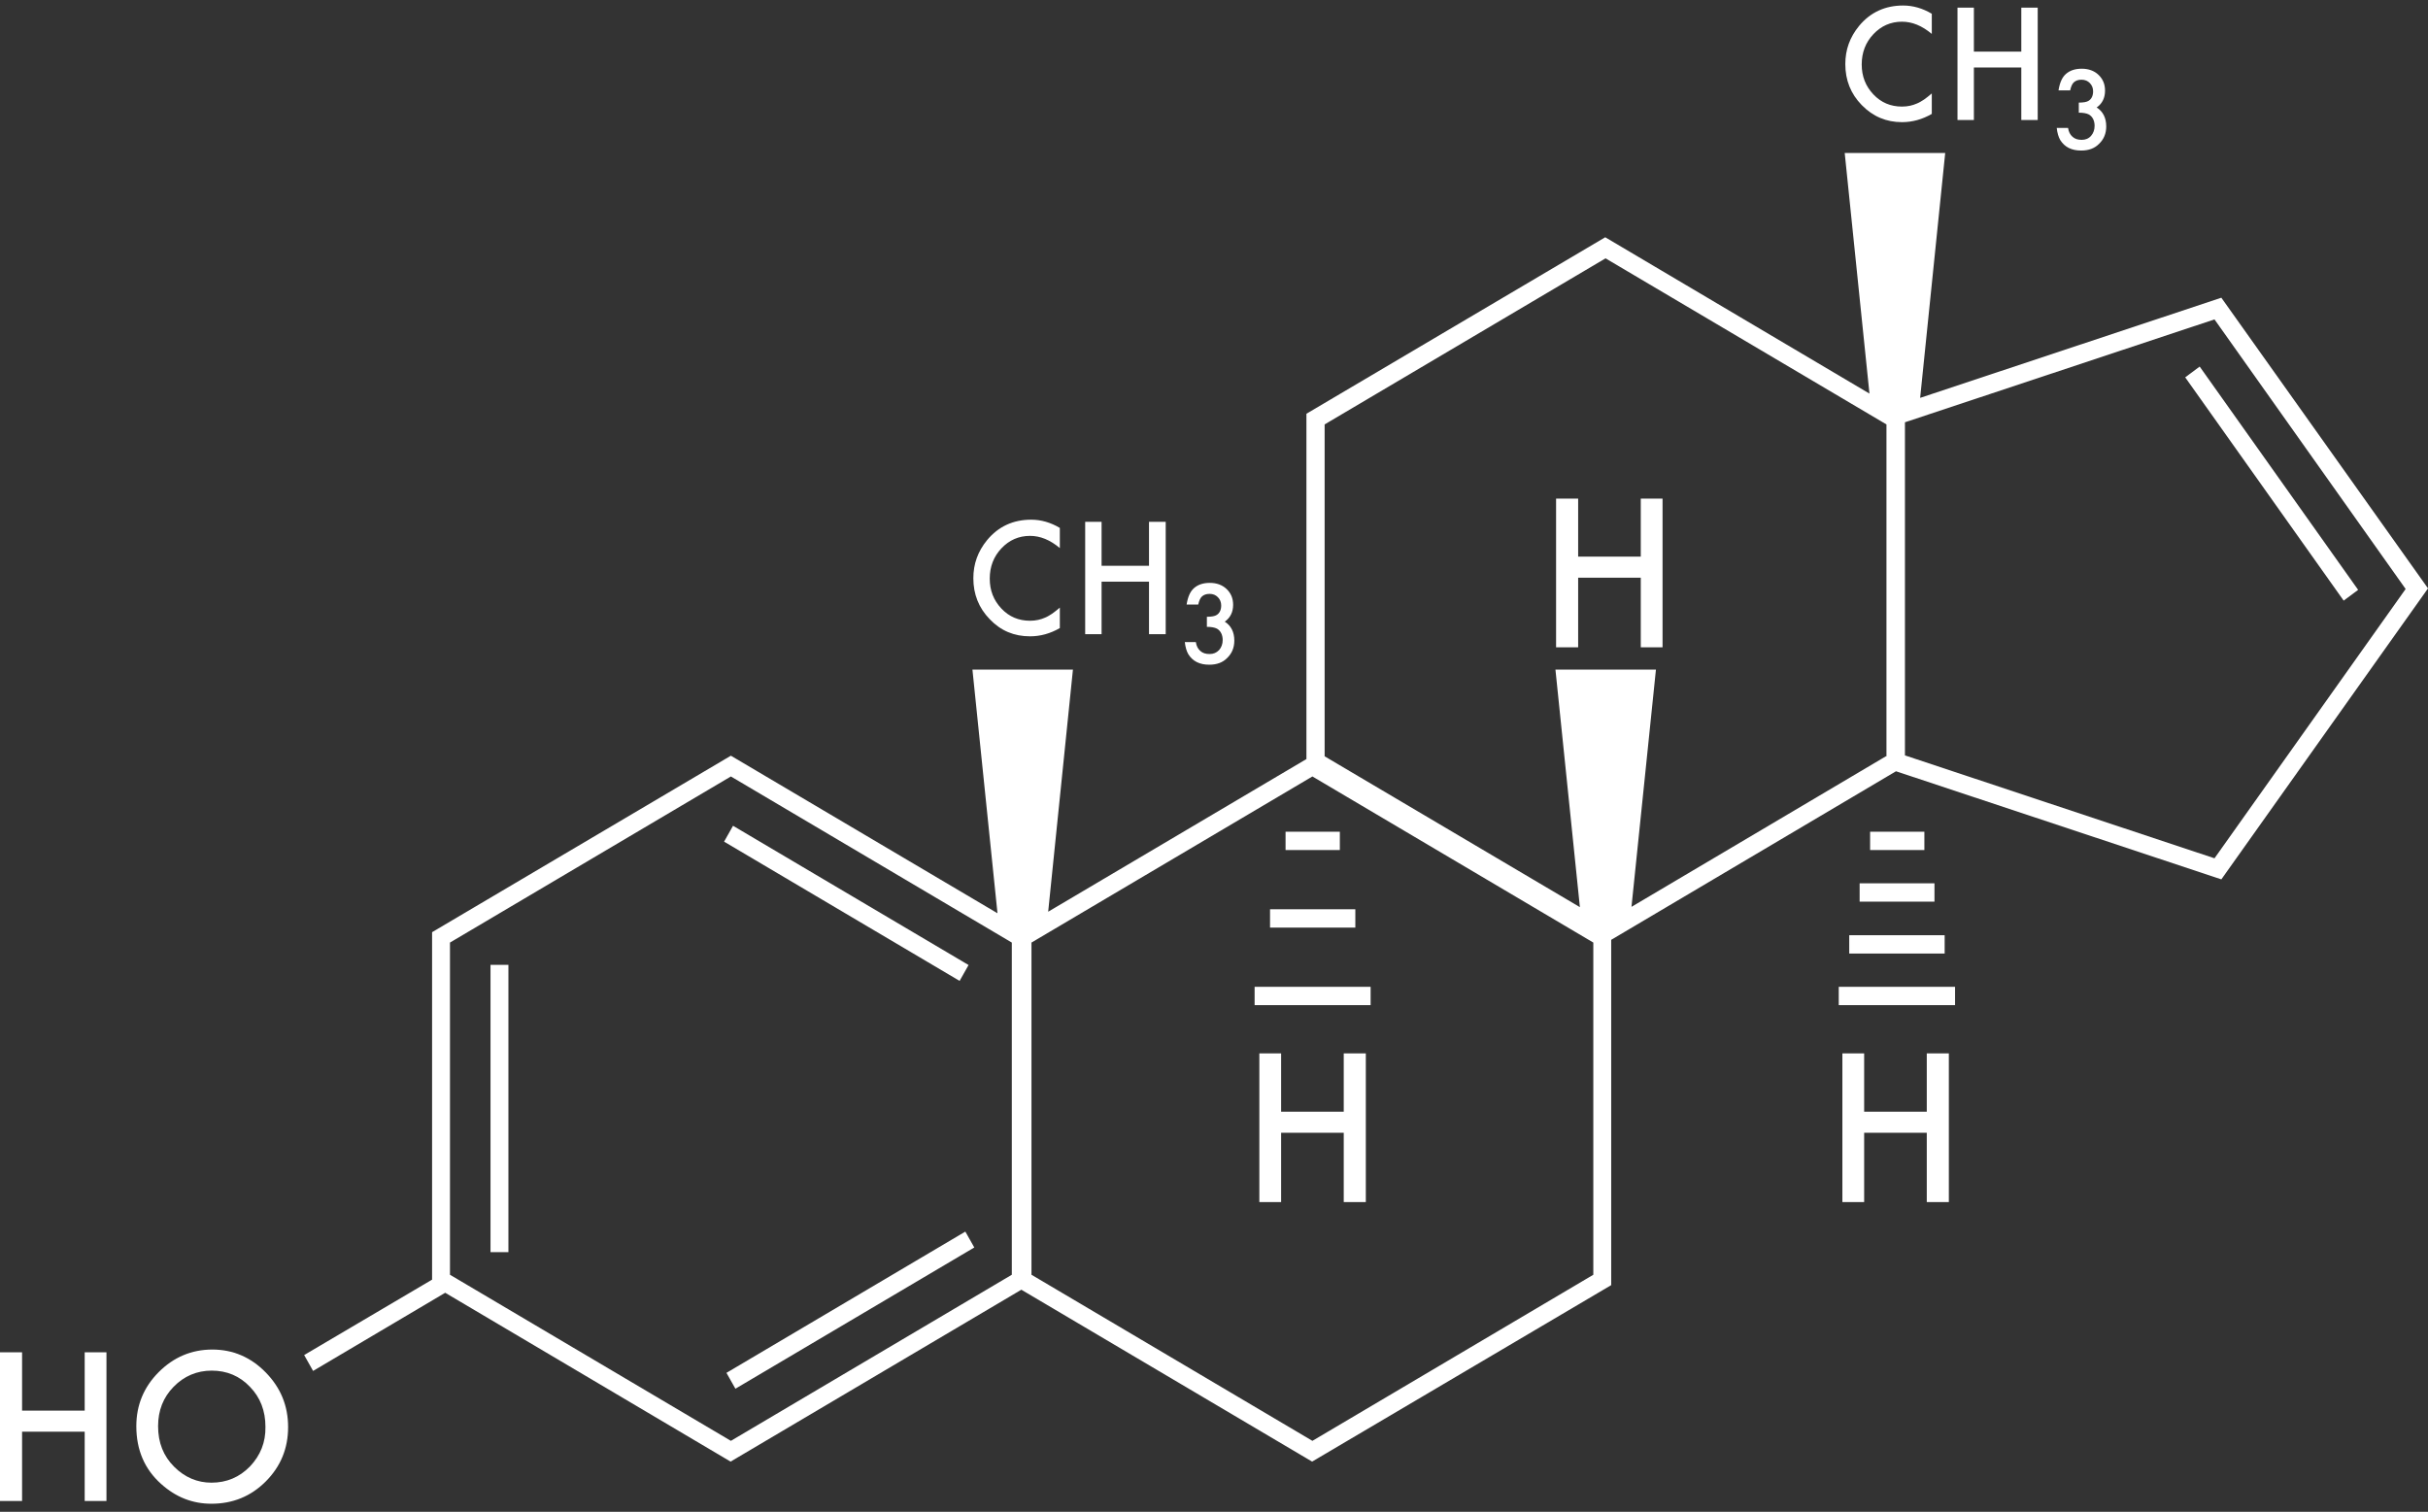 <svg xmlns="http://www.w3.org/2000/svg" fill="none" viewBox="0 0 220 137" height="137" width="220">
<rect x="0" y="0" width="220" height="137" fill="#333333" stroke="none"/>
<path fill="white" d="M172.337 11.069C173.283 11.069 174.174 10.82 175.039 10.322V8.468C174.796 8.69 174.553 8.856 174.337 9.022C174.12 9.16 173.904 9.298 173.688 9.381C173.31 9.547 172.877 9.658 172.337 9.658C171.31 9.658 170.446 9.298 169.743 8.551C169.041 7.804 168.689 6.919 168.689 5.84C168.689 4.761 169.041 3.848 169.743 3.101C170.446 2.354 171.31 1.966 172.337 1.966C173.256 1.966 174.147 2.326 175.039 3.073V1.247C174.202 0.749 173.337 0.5 172.445 0.5C170.824 0.5 169.473 1.109 168.446 2.354C167.608 3.377 167.203 4.512 167.203 5.812C167.203 7.251 167.689 8.496 168.689 9.52C169.716 10.571 170.932 11.069 172.337 11.069Z"></path>
<path fill="white" d="M178.853 6.116H183.15V10.875H184.636V0.693H183.15V4.678H178.853V0.693H177.367V10.875H178.853V6.116Z"></path>
<path fill="white" d="M188.629 12.673C188.278 12.673 188.008 12.59 187.791 12.396C187.575 12.203 187.44 11.954 187.386 11.594H186.359C186.413 12.065 186.521 12.424 186.684 12.701C187.089 13.337 187.71 13.642 188.575 13.642C189.251 13.642 189.791 13.448 190.196 13.033C190.629 12.618 190.845 12.092 190.845 11.456C190.845 10.681 190.548 10.1 189.98 9.74C190.494 9.381 190.737 8.855 190.737 8.219C190.737 7.638 190.548 7.167 190.142 6.78C189.764 6.42 189.251 6.227 188.629 6.227C188.008 6.227 187.548 6.393 187.197 6.697C186.846 7.001 186.63 7.499 186.521 8.191H187.575C187.656 7.831 187.764 7.582 187.927 7.444C188.089 7.306 188.305 7.223 188.602 7.223C188.926 7.223 189.17 7.333 189.359 7.527C189.548 7.721 189.656 7.97 189.656 8.274C189.656 8.661 189.521 8.966 189.251 9.132C189.088 9.242 188.791 9.298 188.359 9.298V10.211C188.764 10.211 189.061 10.266 189.278 10.377C189.602 10.57 189.791 10.93 189.791 11.4C189.791 11.76 189.683 12.065 189.467 12.313C189.251 12.562 188.953 12.673 188.629 12.673Z"></path>
<path fill="white" d="M93.329 57.663C94.275 57.663 95.167 57.413 96.031 56.915V55.062C95.788 55.283 95.545 55.449 95.329 55.615C95.113 55.753 94.897 55.892 94.68 55.975C94.302 56.141 93.87 56.251 93.329 56.251C92.302 56.251 91.438 55.892 90.735 55.145C90.033 54.398 89.681 53.512 89.681 52.433C89.681 51.354 90.033 50.441 90.735 49.694C91.438 48.947 92.302 48.56 93.329 48.56C94.248 48.56 95.14 48.919 96.031 49.666V47.84C95.194 47.342 94.329 47.093 93.437 47.093C91.816 47.093 90.465 47.702 89.438 48.947C88.601 49.971 88.195 51.105 88.195 52.406C88.195 53.844 88.682 55.089 89.681 56.113C90.681 57.164 91.897 57.663 93.329 57.663Z"></path>
<path fill="white" d="M99.814 52.71H104.111V57.469H105.624V47.287H104.111V51.271H99.814V47.287H98.328V57.469H99.814V52.71Z"></path>
<path fill="white" d="M109.598 59.267C109.247 59.267 108.977 59.184 108.761 58.99C108.544 58.797 108.409 58.548 108.355 58.188H107.355C107.41 58.658 107.518 59.018 107.68 59.295C108.085 59.931 108.707 60.235 109.571 60.235C110.247 60.235 110.787 60.042 111.192 59.627C111.625 59.212 111.841 58.686 111.841 58.05C111.841 57.275 111.544 56.694 110.976 56.334C111.49 55.974 111.733 55.449 111.733 54.812C111.733 54.231 111.544 53.761 111.138 53.374C110.76 53.014 110.247 52.82 109.625 52.82C109.004 52.82 108.544 52.986 108.193 53.291C107.842 53.595 107.626 54.093 107.518 54.785H108.571C108.652 54.425 108.761 54.176 108.923 54.038C109.085 53.899 109.301 53.816 109.598 53.816C109.922 53.816 110.166 53.927 110.355 54.121C110.544 54.314 110.652 54.563 110.652 54.868C110.652 55.255 110.517 55.559 110.247 55.725C110.085 55.836 109.787 55.892 109.355 55.892V56.804C109.76 56.804 110.058 56.86 110.274 56.971C110.598 57.164 110.787 57.524 110.787 57.994C110.787 58.354 110.679 58.658 110.463 58.907C110.22 59.156 109.949 59.267 109.598 59.267Z"></path>
<path fill="white" d="M142.996 45.184H140.996V58.658H142.996V52.35H148.67V58.658H150.643V45.184H148.67V50.441H142.996V45.184Z"></path>
<path fill="white" d="M174.584 100.741H168.91V95.457H166.938V108.931H168.91V102.65H174.584V108.931H176.584V95.457H174.584V100.741Z"></path>
<path fill="white" d="M121.756 100.741H116.082V95.457H114.109V108.931H116.082V102.65H121.756V108.931H123.756V95.457H121.756V100.741Z"></path>
<path fill="white" d="M7.674 127.829H2V122.544H0V136.018H2V129.738H7.674V136.018H9.646V122.544H7.674V127.829Z"></path>
<path fill="white" d="M19.242 122.295C17.35 122.295 15.729 122.987 14.378 124.342C13.027 125.698 12.352 127.331 12.352 129.24C12.352 131.398 13.108 133.141 14.594 134.469C15.945 135.686 17.459 136.267 19.161 136.267C21.079 136.267 22.727 135.603 24.079 134.248C25.43 132.892 26.105 131.259 26.105 129.323C26.105 127.386 25.43 125.753 24.079 124.37C22.727 122.987 21.106 122.295 19.242 122.295ZM22.646 132.892C21.701 133.86 20.539 134.358 19.161 134.358C17.891 134.358 16.756 133.888 15.783 132.919C14.81 131.951 14.324 130.734 14.324 129.24C14.324 127.829 14.783 126.639 15.729 125.67C16.675 124.702 17.837 124.204 19.188 124.204C20.566 124.204 21.728 124.702 22.646 125.67C23.592 126.639 24.052 127.856 24.052 129.295C24.079 130.706 23.592 131.896 22.646 132.892Z"></path>
<path fill="white" d="M46.067 87.433H44.445V113.468H46.067V87.433Z"></path>
<path fill="white" d="M87.469 111.607L65.824 124.406L66.635 125.844L88.28 113.045L87.469 111.607Z"></path>
<path fill="white" d="M66.42 74.831L65.609 76.269L86.95 88.888L87.761 87.45L66.42 74.831Z"></path>
<path fill="white" d="M201.275 26.979L173.984 36.054L176.254 13.864H167.148L169.391 35.667L145.45 21.501L118.375 37.493V68.785L94.975 82.619L97.218 60.679H88.112L90.382 82.758L66.225 68.481L39.151 84.473V115.959L27.559 122.793L28.369 124.232L40.339 117.149L66.198 132.45L92.544 116.872L118.889 132.45L145.991 116.457V85.165L171.795 69.892L201.275 79.687L220.001 53.319L201.275 26.979ZM91.679 115.517L66.225 130.568L40.772 115.517V85.414L66.225 70.362L91.679 85.414V115.517ZM144.369 115.517L118.916 130.568L93.462 115.517V85.414L118.916 70.362L144.369 85.414V115.517ZM170.877 68.536L147.828 82.177L150.044 60.679H140.938L143.153 82.204L120.024 68.536V38.461L145.477 23.41L170.931 38.461V68.536H170.877ZM200.654 77.778L172.606 68.453V38.267L200.654 28.943L217.974 53.374L200.654 77.778Z"></path>
<path fill="white" d="M199.312 33.218L198 34.194L212.358 54.428L213.67 53.453L199.312 33.218Z"></path>
<path fill="white" d="M121.402 75.37H116.484V77.03H121.402V75.37Z"></path>
<path fill="white" d="M122.806 82.397H115.078V84.058H122.806V82.397Z"></path>
<path fill="white" d="M124.191 89.425H113.68V91.085H124.191V89.425Z"></path>
<path fill="white" d="M174.367 75.37H169.449V77.03H174.367V75.37Z"></path>
<path fill="white" d="M175.282 80.045H168.5V81.706H175.282V80.045Z"></path>
<path fill="white" d="M176.205 84.749H167.559V86.409H176.205V84.749Z"></path>
<path fill="white" d="M177.147 89.425H166.609V91.085H177.147V89.425Z"></path>
</svg>
